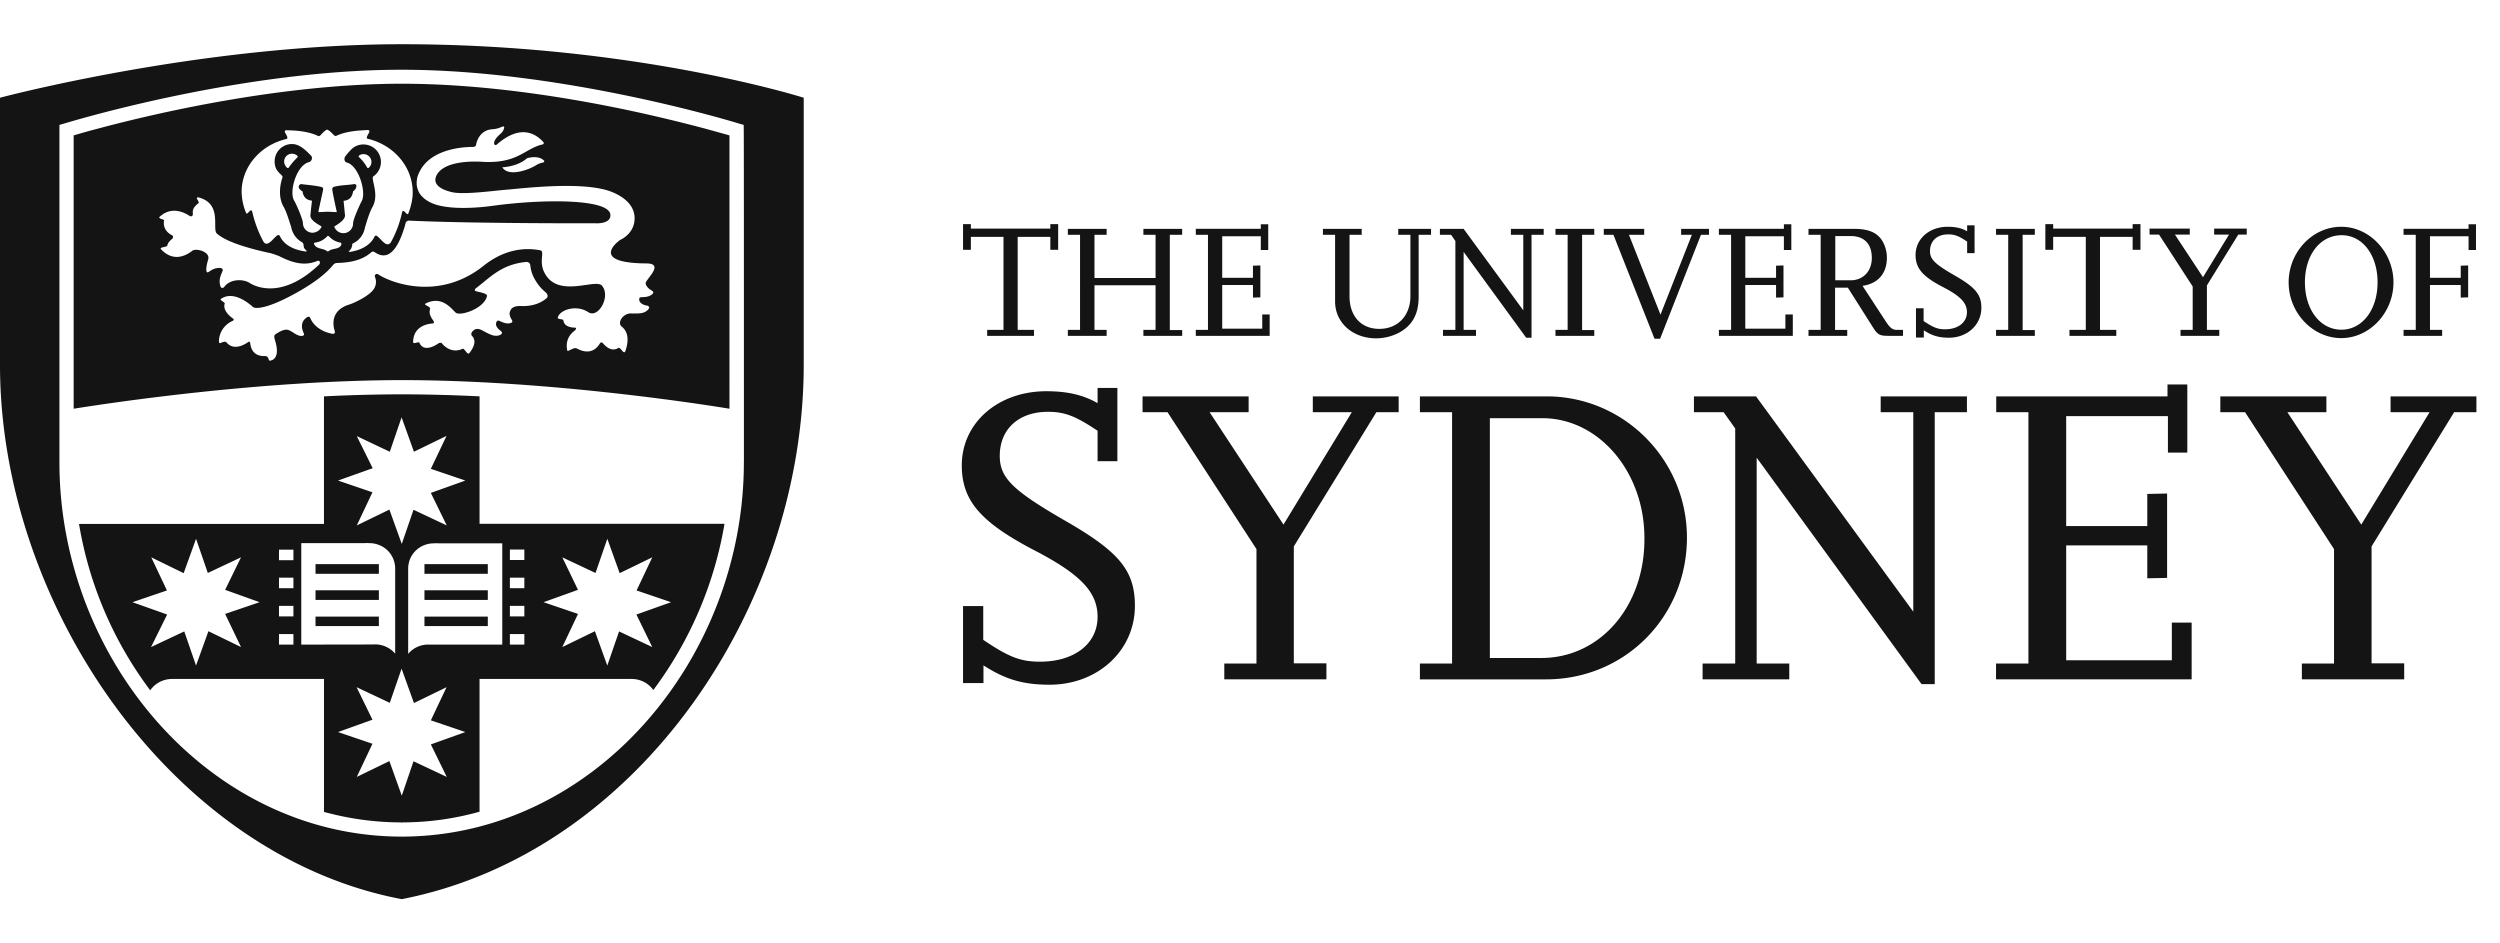<svg width="137.8" height="52" data-testid="logo-black100" viewBox="0 0 106 40" fill="none" xmlns="http://www.w3.org/2000/svg"><path d="M43.843 14.24h-1.987v-.253h.692v-3.944h-1.383v.55h-.332V9.502h.332v.192h3.369v-.192h.332v1.09h-.332v-.549H43.15v3.944h.691v.254zM50.124 14.24H48.48v-.253h.516v-1.893h-2.59v1.893h.516v.254h-1.645v-.254h.517V9.956h-.517v-.253h1.645v.253h-.516v1.832h2.59V9.956h-.516v-.253h1.644v.253H49.6v4.04h.525v.245zM53.843 14.24h-3.141v-.253h.516V9.956h-.516v-.254h2.756V9.51h.315v1.091h-.315v-.584h-1.636v1.762h1.303v-.514l.315-.01v1.353l-.314.01v-.533h-1.304v1.85h1.697v-.602h.315v.907h.009zM60.667 9.956h-.516v2.626c0 .733-.262 1.213-.84 1.528a2.12 2.12 0 0 1-.962.235c-.997 0-1.741-.663-1.741-1.562V9.956h-.516v-.253h1.644v.253h-.516v2.609c0 .838.49 1.379 1.26 1.379.788 0 1.321-.559 1.321-1.388v-2.6h-.516v-.253h1.391v.253h-.009zM64.928 14.319h-.218l-2.652-3.639v3.307h.525v.254h-1.4v-.254h.525v-3.77l-.183-.261h-.473v-.253h1.006l2.529 3.455V9.956h-.525v-.253h1.391v.253h-.516v4.363h-.009zM67.597 14.24h-1.645v-.253h.516V9.956h-.516v-.253h1.645v.253h-.516v4.04h.516v.245zM70.388 14.363h-.236L68.41 9.956H68v-.253h1.714v.253h-.647l1.338 3.386 1.33-3.386h-.455v-.253h1.181v.253h-.34l-1.733 4.407zM76.022 14.24h-3.14v-.253h.516V9.956h-.517v-.254h2.756V9.51h.315v1.091h-.315v-.584h-1.636v1.762h1.304v-.514l.315-.01v1.353l-.315.01v-.533H74v1.85H75.7v-.602h.315v.907h.008zM80.677 14.24h-.586c-.411 0-.481-.043-.709-.41l-1.032-1.632h-.543v1.79h.516v.253H76.68v-.254h.516V9.956h-.516v-.253h1.924c.674 0 1.05.183 1.26.61.088.184.14.393.14.611 0 .672-.376 1.1-1.032 1.196l.997 1.527c.166.253.28.34.446.34h.272v.254h-.01zm-2.87-2.356h.665c.525 0 .893-.384.893-.95 0-.594-.324-.926-.902-.926h-.647v1.876h-.009zM81.56 14.31h-.323v-1.239h.324v.541c.42.28.603.35.91.35.55 0 .927-.289.927-.725 0-.393-.271-.68-1.015-1.065-.875-.454-1.163-.803-1.163-1.361 0-.68.577-1.196 1.364-1.196.342 0 .604.061.823.192v-.253h.315v1.178h-.315v-.488c-.35-.236-.525-.306-.805-.306-.473 0-.77.28-.77.707 0 .35.201.55 1.067 1.047.867.498 1.111.803 1.111 1.362 0 .715-.594 1.265-1.373 1.265-.438 0-.718-.087-1.067-.314v.305h-.01zM86.276 14.24h-1.644v-.253h.516V9.956h-.516v-.253h1.644v.253h-.516v4.04h.516v.245zM89.732 14.24h-1.986v-.253h.692v-3.944h-1.383v.55h-.332V9.502h.332v.192h3.369v-.192h.332v1.09h-.332v-.549H89.04v3.944h.691v.254zM94.098 14.24h-1.644v-.253h.516v-1.84l-1.426-2.2h-.403v-.253h1.706v.253h-.63l1.19 1.806 1.103-1.806h-.63v-.253h1.382v.253h-.359l-1.33 2.155v1.885h.525v.254zM97.038 11.98c0-1.291 1.006-2.365 2.231-2.365 1.199 0 2.214 1.074 2.214 2.357 0 1.282-1.006 2.364-2.214 2.364-1.207 0-2.23-1.073-2.23-2.356zm.691-.008c0 1.16.648 2.007 1.549 2.007.884 0 1.531-.847 1.531-2.007 0-1.161-.639-1.999-1.522-1.999-.91 0-1.558.83-1.558 1.999zM103.556 14.24h-1.645v-.253h.517V9.956h-.517v-.254h2.756V9.51h.315v1.091h-.315v-.584h-1.636v1.762h1.304v-.514l.315-.01v1.353l-.315.01v-.533h-1.304v1.902h.516v.253h.009zM41.69 28.962h-.857v-3.264h.857v1.432c1.111.75 1.601.925 2.406.925 1.461 0 2.441-.76 2.441-1.903 0-1.038-.708-1.797-2.677-2.818-2.292-1.196-3.08-2.112-3.08-3.604 0-1.798 1.531-3.142 3.587-3.142.91 0 1.584.166 2.17.506v-.646h.84v3.107h-.84v-1.291c-.927-.62-1.382-.803-2.108-.803-1.243 0-2.039.741-2.039 1.867 0 .925.525 1.457 2.8 2.766 2.275 1.31 2.93 2.104 2.93 3.596 0 1.885-1.565 3.342-3.621 3.342-1.146 0-1.89-.236-2.8-.82v.75h-.009zM56.24 28.805h-4.33v-.672h1.364v-4.852l-3.77-5.803h-1.06v-.672h4.498v.672h-1.654l3.132 4.765 2.896-4.765h-1.653v-.672h3.64v.672h-.945l-3.5 5.69v4.956h1.382v.681zM60.204 28.805v-.672h1.364V17.478h-1.364v-.672h5.372c3.28 0 5.95 2.688 5.95 5.986 0 3.36-2.626 6.013-5.977 6.013h-5.345zm2.966-.907h2.187c2.493 0 4.392-2.2 4.366-5.088 0-2.81-1.934-5.079-4.331-5.079H63.17v10.166zM82.033 29.006h-.56l-6.99-9.6v8.727h1.382v.672H72.19v-.672h1.383v-9.965l-.49-.69h-1.26v-.672h2.633l6.667 9.128v-8.456h-1.382v-.672h3.657v.672h-1.365v11.528zM92.917 28.805h-8.285v-.672h1.373V17.478H84.64v-.672h7.262V16.3h.84v2.889h-.822v-1.545h-4.314v4.66h3.439v-1.361l.84-.018v3.578l-.84.017v-1.396h-3.439v4.87h4.48v-1.597h.84v2.408h-.009zM101.929 28.805h-4.33v-.672h1.364v-4.852l-3.771-5.803h-1.05v-.672h4.497v.672h-1.653l3.132 4.765 2.896-4.765h-1.654v-.672H105v.672h-.945l-3.5 5.69v4.956h1.383v.681h-.009zM17.997 25.437h2.686v-.41h-2.686v.41zm0 1.108h2.686v-.402h-2.686v.402zm0-2.217h2.686v-.41h-2.686v.41zm-1.933.698h-2.686v.41h2.686v-.41zm0 1.117h-2.686v.402h2.686v-.402zm0-2.225h-2.686v.41h2.686v-.41zm4.27-7.112a69.294 69.294 0 0 0-3.3-.087 69.29 69.29 0 0 0-3.298.087v5.41H3.351a16.146 16.146 0 0 0 3.018 7.052c.202-.288.543-.48.928-.48h6.44v5.637c1.05.288 2.152.445 3.29.445v.044h.008v-.044c1.137 0 2.24-.157 3.298-.454v-5.628h6.449c.376 0 .717.183.918.47a16.293 16.293 0 0 0 3.019-7.05H20.333v-5.402zm-5.207 1.684 1.4.664.5-1.458.524 1.457 1.382-.671-.665 1.396 1.462.497-1.462.524.674 1.379-1.409-.664-.498 1.449-.525-1.457-1.383.672.665-1.405-1.46-.498 1.47-.523-.675-1.362zm-4.908 8.945-1.382-.672-.525 1.457-.499-1.448-1.409.663.683-1.379-1.47-.523 1.461-.498-.665-1.405 1.374.672.525-1.457.499 1.449 1.408-.664-.674 1.379 1.462.524-1.462.497.674 1.405zm2.223-.105h-.613v-.445h.612v.445zm0-1.195h-.613v-.445h.612v.445zm0-1.196h-.613v-.445h.612v.445zm0-1.187h-.613v-.445h.612v.445zm.332 3.578v-4.302h2.712c.053-.009.114 0 .166 0 .622 0 1.103.48 1.103 1.082v3.604a1.12 1.12 0 0 0-.849-.392c-.044.008-2.283.008-3.132.008zm6.168 5.611-1.409-.663-.498 1.458-.525-1.466-1.383.671.665-1.405-1.46-.497 1.46-.524-.673-1.378 1.408.663.5-1.449.524 1.458 1.382-.672-.665 1.405 1.462.497-1.462.524.674 1.378zm4.9-9.31 1.408.663.5-1.45.524 1.458 1.382-.672-.665 1.405 1.462.498-1.47.523.673 1.379-1.408-.663-.499 1.448-.525-1.457-1.382.672.665-1.405-1.461-.497 1.46-.524-.664-1.379zm-2.223-.332h.613v.445h-.613v-.445zm0 1.195h.613v.445h-.613v-.445zm0 1.196h.613v.445h-.613v-.445zm0 1.195h.613v.445h-.613v-.445zm-.323-3.857v4.302h-3.141c-.341 0-.639.149-.849.393v-3.604c0-.61.481-1.082 1.102-1.082.053 0 .114-.009.167 0h2.72v-.009zM26.65 4.676c-2.677-.567-6.212-1.126-9.615-1.126-5.11 0-10.508 1.266-12.88 1.903-.472.122-.822.227-1.032.288V17.33c1.54-.245 7.884-1.205 13.903-1.213 6.02 0 12.363.96 13.903 1.213V5.74c-.21-.06-.56-.156-1.033-.287a67.783 67.783 0 0 0-3.246-.777zM12.127 5.898c.21-.052-.245-.393.052-.375.192.008.831.008 1.312.244.088.035.15-.13.333-.253.017-.009.061-.026.087 0 .193.113.254.288.35.244.482-.227 1.112-.227 1.295-.244.306-.017-.157.332.053.375 1.085.262 1.89 1.178 1.89 2.27 0 .313-.08.61-.184.89-.061.148-.21-.271-.271-.027a4.627 4.627 0 0 1-.455 1.222c-.228.419-.595-.454-.71-.21-.21.437-.699.594-1.04.646-.044 0-.079 0-.027-.044.018-.017.106-.096.123-.253 0-.017-.009-.043.026-.06a.905.905 0 0 0 .508-.655c.079-.27.192-.655.323-.89.298-.524-.06-1.152.027-1.292a.742.742 0 0 0-.411-1.361.717.717 0 0 0-.552.253l-.017.017a2.39 2.39 0 0 0-.193.227c-.07.088-.052.245.061.27.508.132.832 1.266.63 1.633-.087.165-.367.776-.367.95a.41.41 0 0 1-.796.14l.009-.017c.14-.087.446-.27.446-.463l-.061-.62c.253-.025.367-.165.402-.4.026-.018.044-.035.061-.053.088-.078.14-.288-.043-.253-.254.044-.543.035-.832.113-.035.01-.06.044-.07.079-.008.052.15.803.193.969 0 .017-.009.026-.018.026a7.637 7.637 0 0 0-.367-.018c-.053 0-.245.01-.368.018-.008 0-.026-.018-.026-.026.035-.175.201-.925.201-.925 0-.035 0-.061-.017-.088-.053-.07-.788-.13-.884-.148a.114.114 0 0 0-.114.044c-.07.104.053.218.14.261.035.227.15.367.394.393l.009.009c-.009.044-.07.62-.07.62 0 .2.306.366.455.453a.066.066 0 0 1 .017.035.438.438 0 0 1-.376.244.41.41 0 0 1-.411-.41c0-.148-.271-.785-.376-.96-.219-.375.105-1.492.63-1.623.113-.026.175-.192.087-.279-.219-.218-.472-.489-.805-.489a.735.735 0 0 0-.735.742c0 .471.359.541.333.672-.149.436-.149.908.043 1.24.132.226.237.601.324.863.053.27.21.506.446.637.114.07.062.157.105.253.027.044.062.079.088.105.052.035.009.044-.026.044-.342-.044-.875-.192-1.094-.655-.114-.244-.49.628-.709.21a4.954 4.954 0 0 1-.455-1.222c-.06-.245-.21.174-.27.026a2.486 2.486 0 0 1-.185-.89c0-1.065.805-1.981 1.882-2.234zm3.088.76c-.009-.01-.009-.053.009-.062a.299.299 0 0 1 .192-.061c.184 0 .333.148.333.332a.31.31 0 0 1-.123.253c-.017.017-.052 0-.061-.018a1.614 1.614 0 0 0-.35-.445zm-.744 3.717c-.079.21-.376.14-.533.27-.018.018-.062.018-.08 0-.157-.13-.445-.07-.542-.296-.008-.018-.008-.053.035-.062a.83.83 0 0 0 .525-.27c.01-.018.044-.026.08.009a.82.82 0 0 0 .48.261c.018.01.053.027.035.088zm-2.23-3.264c-.01.009-.044.026-.07 0a.355.355 0 0 1-.123-.262c0-.183.149-.331.332-.331a.35.35 0 0 1 .228.087c.026.017.008.06 0 .07-.14.14-.263.279-.368.436zm-2.923 4.25c-.228 0-.315.07-.481.174-.105.07-.131-.13-.009-.54.096-.324-.542-.498-.691-.35-.219.166-.761.498-1.304-.07-.105-.113.245-.078.263-.174.035-.149.166-.236.218-.288.035-.044.035-.114-.026-.14-.166-.087-.394-.279-.332-.628.008-.052-.28-.07-.184-.157.507-.463 1.059-.175 1.277-.026.035.017.114.017.123-.053.017-.148-.061-.253.245-.497.061-.052-.175-.253-.009-.244 1.041.261.569 1.343.787 1.535.403.358 1.365.637 2.266.83.08.017.36.113.42.148.735.375 1.182.34 1.575.183.123-.052.123.114.08.148-1.453 1.388-2.564 1.03-2.95.786-.27-.175-.83-.183-1.084.174-.044.044-.123.07-.158-.043-.079-.262.009-.437.088-.629.052-.113-.07-.14-.114-.14zm13.859 1.282c-.193.166-.543.358-1.094.332-.236-.009-.35.061-.402.122-.035.044-.053.105-.062.114-.035.113.01.235.07.331.062.088.035.14-.052.157-.088.027-.21.027-.446-.087-.105-.052-.131.018-.149.061-.044.114.035.253.192.358.08.07.062.14-.06.183-.21.07-.395-.026-.7-.192-.176-.096-.316-.113-.438.027-.07.078-.061.148-.026.192.122.113.192.349-.105.724-.097.122-.202-.218-.298-.175-.402.192-.735-.06-.866-.227-.026-.035-.088-.043-.157 0-.202.14-.64.358-.805-.035-.027-.06-.263.088-.263-.026.009-.646.569-.768.814-.785.07-.009.087-.044.052-.105-.096-.14-.21-.305-.149-.497.044-.14-.323-.175-.175-.253.744-.367 1.155.34 1.287.41.218.122 1.18-.192 1.303-.716.026-.104-.227-.148-.472-.21-.044-.008-.07-.069.009-.13.586-.436 1.058-1.004 2.117-1.108a.158.158 0 0 1 .184.148c.017.166.06.323.13.471.158.323.342.524.526.672.105.105.087.2.035.245zm4.444-.331c.097.052.097.105.027.166-.07.06-.184.122-.438.122-.114 0-.114.07-.105.122.018.122.149.21.333.236.096.026.122.096.026.183-.157.157-.359.157-.709.148-.332-.008-.595.384-.402.55.131.114.393.358.166 1.038-.07.201-.201-.183-.306-.122-.271.166-.516-.043-.639-.192-.052-.06-.105-.06-.14 0-.114.192-.402.524-.98.21-.122-.07-.385.166-.402.087-.096-.454.14-.715.332-.855.018-.018.096-.122-.035-.114-.192-.008-.437-.07-.463-.314 0-.052-.254-.035-.237-.104.061-.332.788-.576 1.295-.236.429.28.963-.68.578-1.126-.28-.323-1.908.585-2.459-.593-.219-.471.053-.873-.166-.908-.228-.035-1.251-.253-2.389.655-1.916 1.536-3.998.698-4.488.357-.079-.026-.149.035-.123.114.08.2.044.384-.052.524-.201.305-.893.61-1.015.645-.805.236-.726.856-.639 1.126.027.087-.008.131-.096.122-.245-.043-.744-.2-.945-.68-.017-.053-.079-.062-.149-.01-.297.21-.192.524-.122.664.026.052.009.105-.061.114-.271.034-.473-.288-.709-.262-.158.017-.332.13-.438.2-.043.027-.052.105-.026.201.298.89-.192.925-.227.908-.035-.018-.018-.166-.158-.192-.49.026-.62-.288-.647-.524-.009-.078-.044-.105-.088-.07-.183.131-.638.375-.927.009-.044-.052-.175 0-.254.035-.061.026-.061-.07-.061-.105a.958.958 0 0 1 .569-.829c.07-.035.078-.07.017-.113-.157-.114-.429-.358-.341-.629.017-.052-.228-.148-.166-.192.56-.401 1.277.262 1.365.34.096.08.603.097 1.898-.636.823-.463 1.251-.847 1.488-1.135.026-.035.087-.096.175-.096.524-.017 1.04-.096 1.443-.445.07-.07.131-.026.166-.008.744.514 1.12-.62 1.278-1.144.017-.104.044-.192.157-.2 2.73.13 7.9.113 7.9.113s.683.052.648-.366c-.052-.681-2.878-.664-4.978-.376-.761.105-1.872.166-2.529-.087-.27-.105-.49-.27-.612-.489-.131-.279-.096-.445-.07-.62.035-.121.096-.261.184-.4.542-.83 1.785-.9 2.178-.9.07 0 .123-.034.132-.087.035-.192.183-.637.708-.663.149-.009.298-.061.394-.105.061-.026.105-.008.088.044a.419.419 0 0 1-.123.227c-.367.314-.315.462-.271.497.026.018.061.009.087-.017 1.111-.969 1.759-.323 1.96-.114.035.035.044.096-.026.114-.753.166-1.05.838-2.59.733-.184-.009-1.452-.079-1.855.497-.227.332-.07.637.613.794.516.114 1.723-.06 2.292-.104.56-.044 2.983-.35 4.26.017.535.157 1.322.585 1.165 1.396-.105.515-.595.716-.595.716s-1.4.977 1.11.995c.78 0 .01.646-.026.829 0 .122.123.244.245.314zm-4.602-5.42a.884.884 0 0 0-.306.123c-.227.148-1.137.524-1.417.078 0 0 .638-.017 1.05-.383 0 0 .446-.149.708.087.035.017.035.078-.035.096zm-5.984-5.017C8.495 1.875 0 4.144 0 4.144V15.47c0 10.21 7.332 20.821 17.035 22.654 10.061-1.964 17.043-12.453 17.043-22.654V4.144c-.008 0-7.13-2.269-17.043-2.269zM31.54 19.607c0 8.317-6.334 15.856-14.506 15.865h-.009C8.854 35.463 2.52 27.915 2.52 19.607V5.296l.21-.061c.017 0 7.358-2.278 14.296-2.278s14.296 2.278 14.296 2.278l.21.06c.01 0 .01 4.547.01 14.312z" fill="#141414"></path></svg>